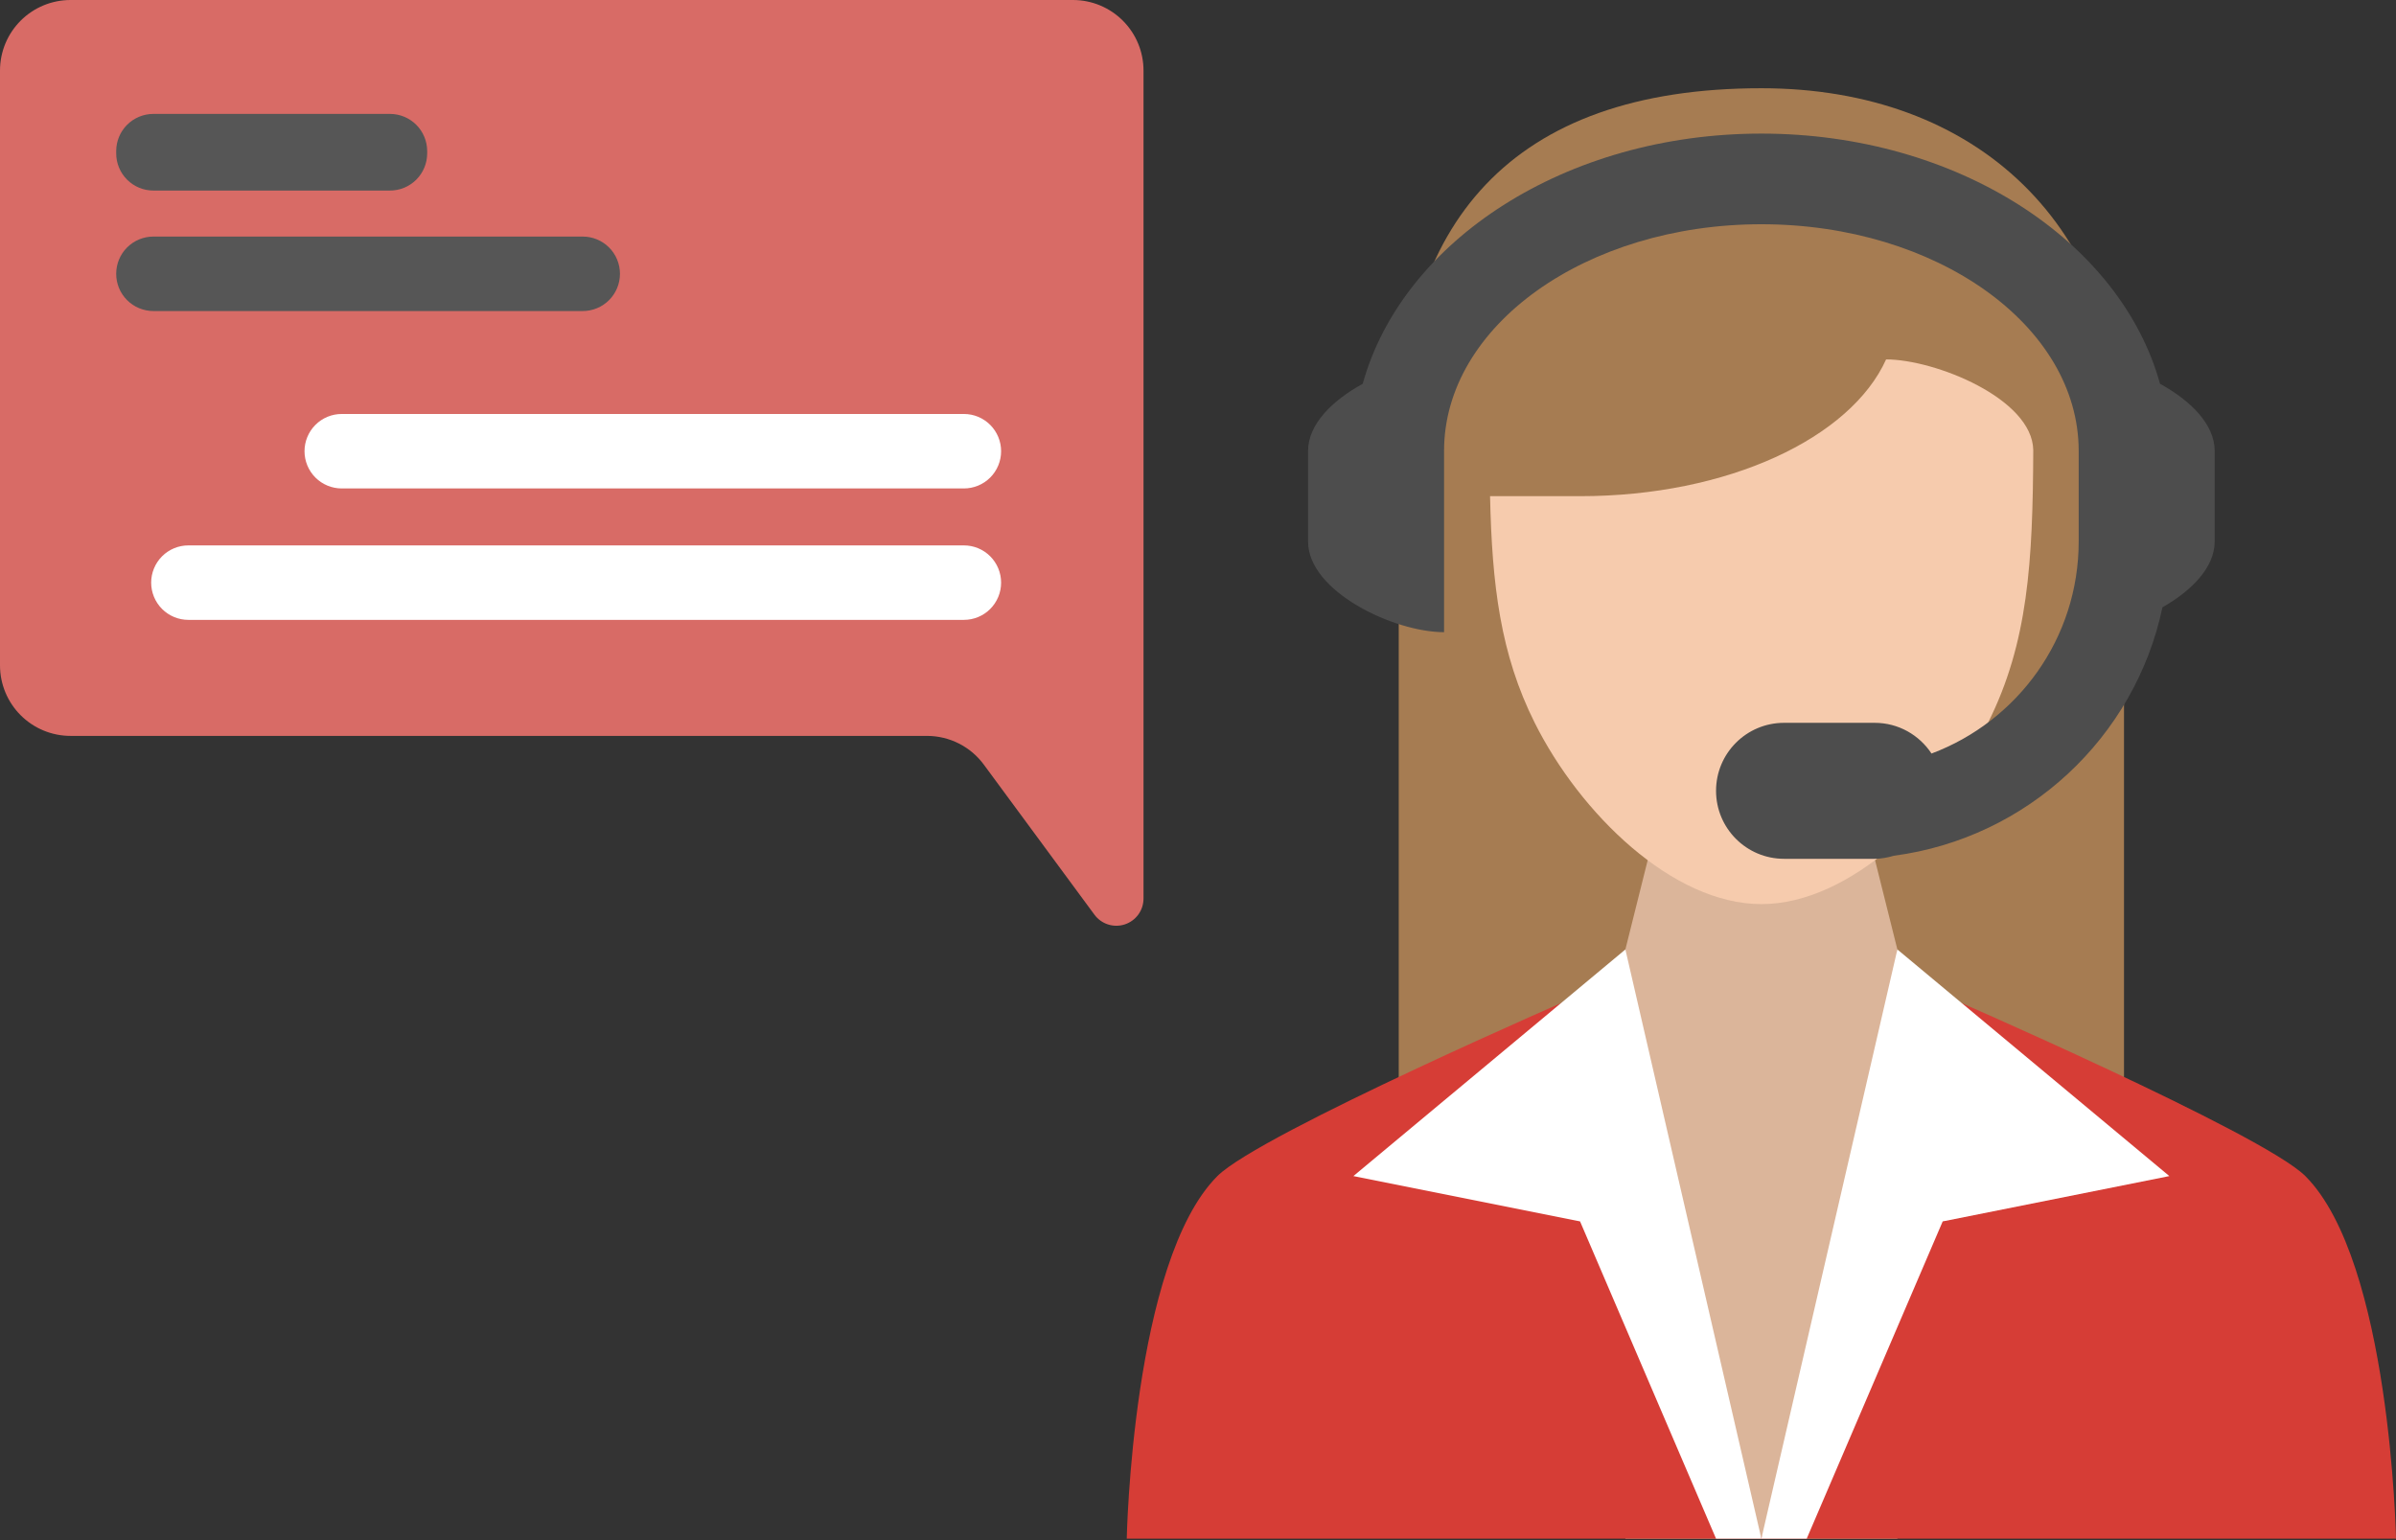 <svg width="182" height="117" viewBox="0 0 182 117" fill="none" xmlns="http://www.w3.org/2000/svg">
<rect x="0" y="0" width="182" height="117" fill="#333333" stroke="none"/>
<path d="M133.794 6.703C114.701 6.703 106.247 17.033 106.247 34.25V82.456H161.34V34.25C161.34 17.033 150.075 6.703 133.794 6.703Z" fill="#A67C52"/>
<path d="M140.681 58.355H126.907L123.464 72.128V116.889H144.124V72.128L140.681 58.355Z" fill="#DBB59A"/>
<path d="M175.113 89.343C171.875 86.106 147.567 75.57 147.567 75.57L133.794 116.889H182C182 116.889 181.587 95.816 175.113 89.343ZM92.474 89.343C85.999 95.816 85.588 116.889 85.588 116.889H133.794L120.021 75.57C120.021 75.57 95.711 86.106 92.474 89.343Z" fill="#D63D36"/>
<path d="M144.124 72.128L133.794 116.889H137.237L147.567 92.786L164.783 89.343L144.124 72.128ZM102.804 89.343L120.021 92.786L130.351 116.889H133.794L123.464 72.128L102.804 89.343Z" fill="white"/>
<path fill-rule="evenodd" clip-rule="evenodd" d="M143.268 27.303C140.574 33.265 131.277 37.693 120.021 37.693C120.036 37.693 116.617 37.693 113.184 37.693C113.335 44.437 113.96 49.678 116.577 54.91C120.021 61.796 127.047 68.683 133.794 68.683C140.539 68.683 147.567 61.796 151.01 54.91C154.061 48.808 154.409 42.695 154.447 34.197C154.379 30.271 146.973 27.303 143.268 27.303Z" fill="#F6CBAD"/>
<path fill-rule="evenodd" clip-rule="evenodd" d="M164.076 29.156C161.067 18.292 148.66 10.149 133.794 10.149C118.928 10.149 106.521 18.292 103.512 29.156C101.212 30.416 99.361 32.229 99.361 34.252V41.138C99.361 44.941 105.888 48.025 109.691 48.025V34.252C109.691 24.743 120.482 17.035 133.794 17.035C147.104 17.035 157.897 24.743 157.897 34.252V41.138C157.897 48.519 153.243 54.798 146.717 57.244C145.792 55.841 144.208 54.911 142.402 54.911H135.516C132.663 54.911 130.351 57.224 130.351 60.076C130.351 62.927 132.663 65.241 135.516 65.241H142.402C142.91 65.241 143.39 65.145 143.854 65.009C154.006 63.669 162.172 56.032 164.26 46.135C166.473 44.878 168.227 43.108 168.227 41.138V34.252C168.227 32.229 166.376 30.416 164.076 29.156Z" fill="#4D4D4D"/>
<path d="M5.359 0H81.502C82.923 0 84.286 0.565 85.291 1.57C86.297 2.575 86.861 3.938 86.861 5.359V68.256C86.862 68.691 86.726 69.116 86.471 69.469C86.217 69.822 85.857 70.085 85.444 70.222C85.031 70.359 84.585 70.361 84.17 70.229C83.755 70.097 83.393 69.838 83.135 69.488L74.746 58.106C74.249 57.424 73.598 56.87 72.846 56.487C72.095 56.105 71.263 55.905 70.42 55.904H5.359C3.938 55.904 2.575 55.34 1.57 54.335C0.565 53.33 0 51.966 0 50.545V5.359C0 3.937 0.565 2.574 1.57 1.569C2.575 0.565 3.938 -2.26604e-08 5.359 0Z" fill="#D86B66"/>
<path d="M44.263 17.971H11.654C11.283 17.971 10.915 18.044 10.571 18.186C10.228 18.328 9.916 18.536 9.653 18.799C9.391 19.062 9.182 19.374 9.04 19.717C8.899 20.06 8.826 20.428 8.826 20.8C8.826 21.171 8.899 21.539 9.04 21.883C9.182 22.226 9.391 22.538 9.653 22.801C9.916 23.064 10.228 23.272 10.571 23.414C10.915 23.556 11.283 23.629 11.654 23.629H44.263C44.634 23.629 45.002 23.556 45.346 23.414C45.689 23.272 46.001 23.064 46.264 22.801C46.527 22.538 46.735 22.226 46.877 21.883C47.019 21.54 47.092 21.172 47.092 20.8C47.092 20.428 47.019 20.06 46.877 19.717C46.735 19.374 46.527 19.062 46.264 18.799C46.001 18.536 45.689 18.328 45.346 18.186C45.002 18.044 44.634 17.971 44.263 17.971Z" fill="#565656"/>
<path d="M25.959 37.106H73.216C73.587 37.106 73.955 37.033 74.298 36.891C74.642 36.749 74.954 36.541 75.216 36.278C75.479 36.016 75.687 35.704 75.829 35.36C75.971 35.017 76.044 34.649 76.044 34.278C76.044 33.906 75.971 33.538 75.829 33.195C75.687 32.852 75.479 32.539 75.216 32.277C74.954 32.014 74.642 31.806 74.298 31.663C73.955 31.521 73.587 31.448 73.216 31.449H25.959C25.588 31.448 25.22 31.521 24.876 31.663C24.533 31.806 24.221 32.014 23.959 32.277C23.696 32.539 23.488 32.852 23.346 33.195C23.204 33.538 23.131 33.906 23.131 34.278C23.131 34.649 23.204 35.017 23.346 35.36C23.488 35.704 23.696 36.016 23.959 36.278C24.221 36.541 24.533 36.749 24.877 36.891C25.22 37.033 25.588 37.106 25.959 37.106Z" fill="white"/>
<path d="M29.62 8.653H11.654C11.283 8.653 10.915 8.726 10.571 8.868C10.228 9.01 9.916 9.218 9.653 9.481C9.391 9.744 9.182 10.056 9.04 10.399C8.899 10.742 8.826 11.11 8.826 11.482V11.648C8.826 12.02 8.899 12.388 9.04 12.731C9.182 13.074 9.391 13.386 9.653 13.649C9.916 13.912 10.228 14.12 10.571 14.262C10.915 14.404 11.283 14.477 11.654 14.476H29.62C29.991 14.477 30.359 14.404 30.703 14.262C31.046 14.12 31.358 13.912 31.621 13.649C31.884 13.386 32.092 13.075 32.234 12.731C32.376 12.388 32.449 12.02 32.449 11.648V11.482C32.449 11.11 32.376 10.742 32.234 10.399C32.092 10.056 31.884 9.744 31.621 9.481C31.358 9.218 31.046 9.01 30.703 8.868C30.36 8.726 29.991 8.653 29.62 8.653Z" fill="#565656"/>
<path d="M14.312 47.09H73.216C73.587 47.09 73.955 47.017 74.298 46.875C74.642 46.733 74.954 46.525 75.216 46.262C75.479 45.999 75.687 45.687 75.829 45.344C75.971 45 76.044 44.632 76.044 44.261C76.044 43.889 75.971 43.521 75.829 43.178C75.687 42.835 75.479 42.523 75.216 42.26C74.954 41.998 74.642 41.789 74.298 41.647C73.955 41.505 73.587 41.432 73.216 41.433H14.312C13.94 41.432 13.572 41.505 13.229 41.647C12.886 41.789 12.574 41.997 12.311 42.26C12.048 42.523 11.84 42.835 11.698 43.178C11.556 43.521 11.482 43.889 11.483 44.261C11.482 44.632 11.556 45 11.698 45.344C11.84 45.687 12.048 45.999 12.311 46.262C12.574 46.525 12.886 46.733 13.229 46.875C13.572 47.017 13.94 47.09 14.312 47.09Z" fill="white"/>
</svg>
